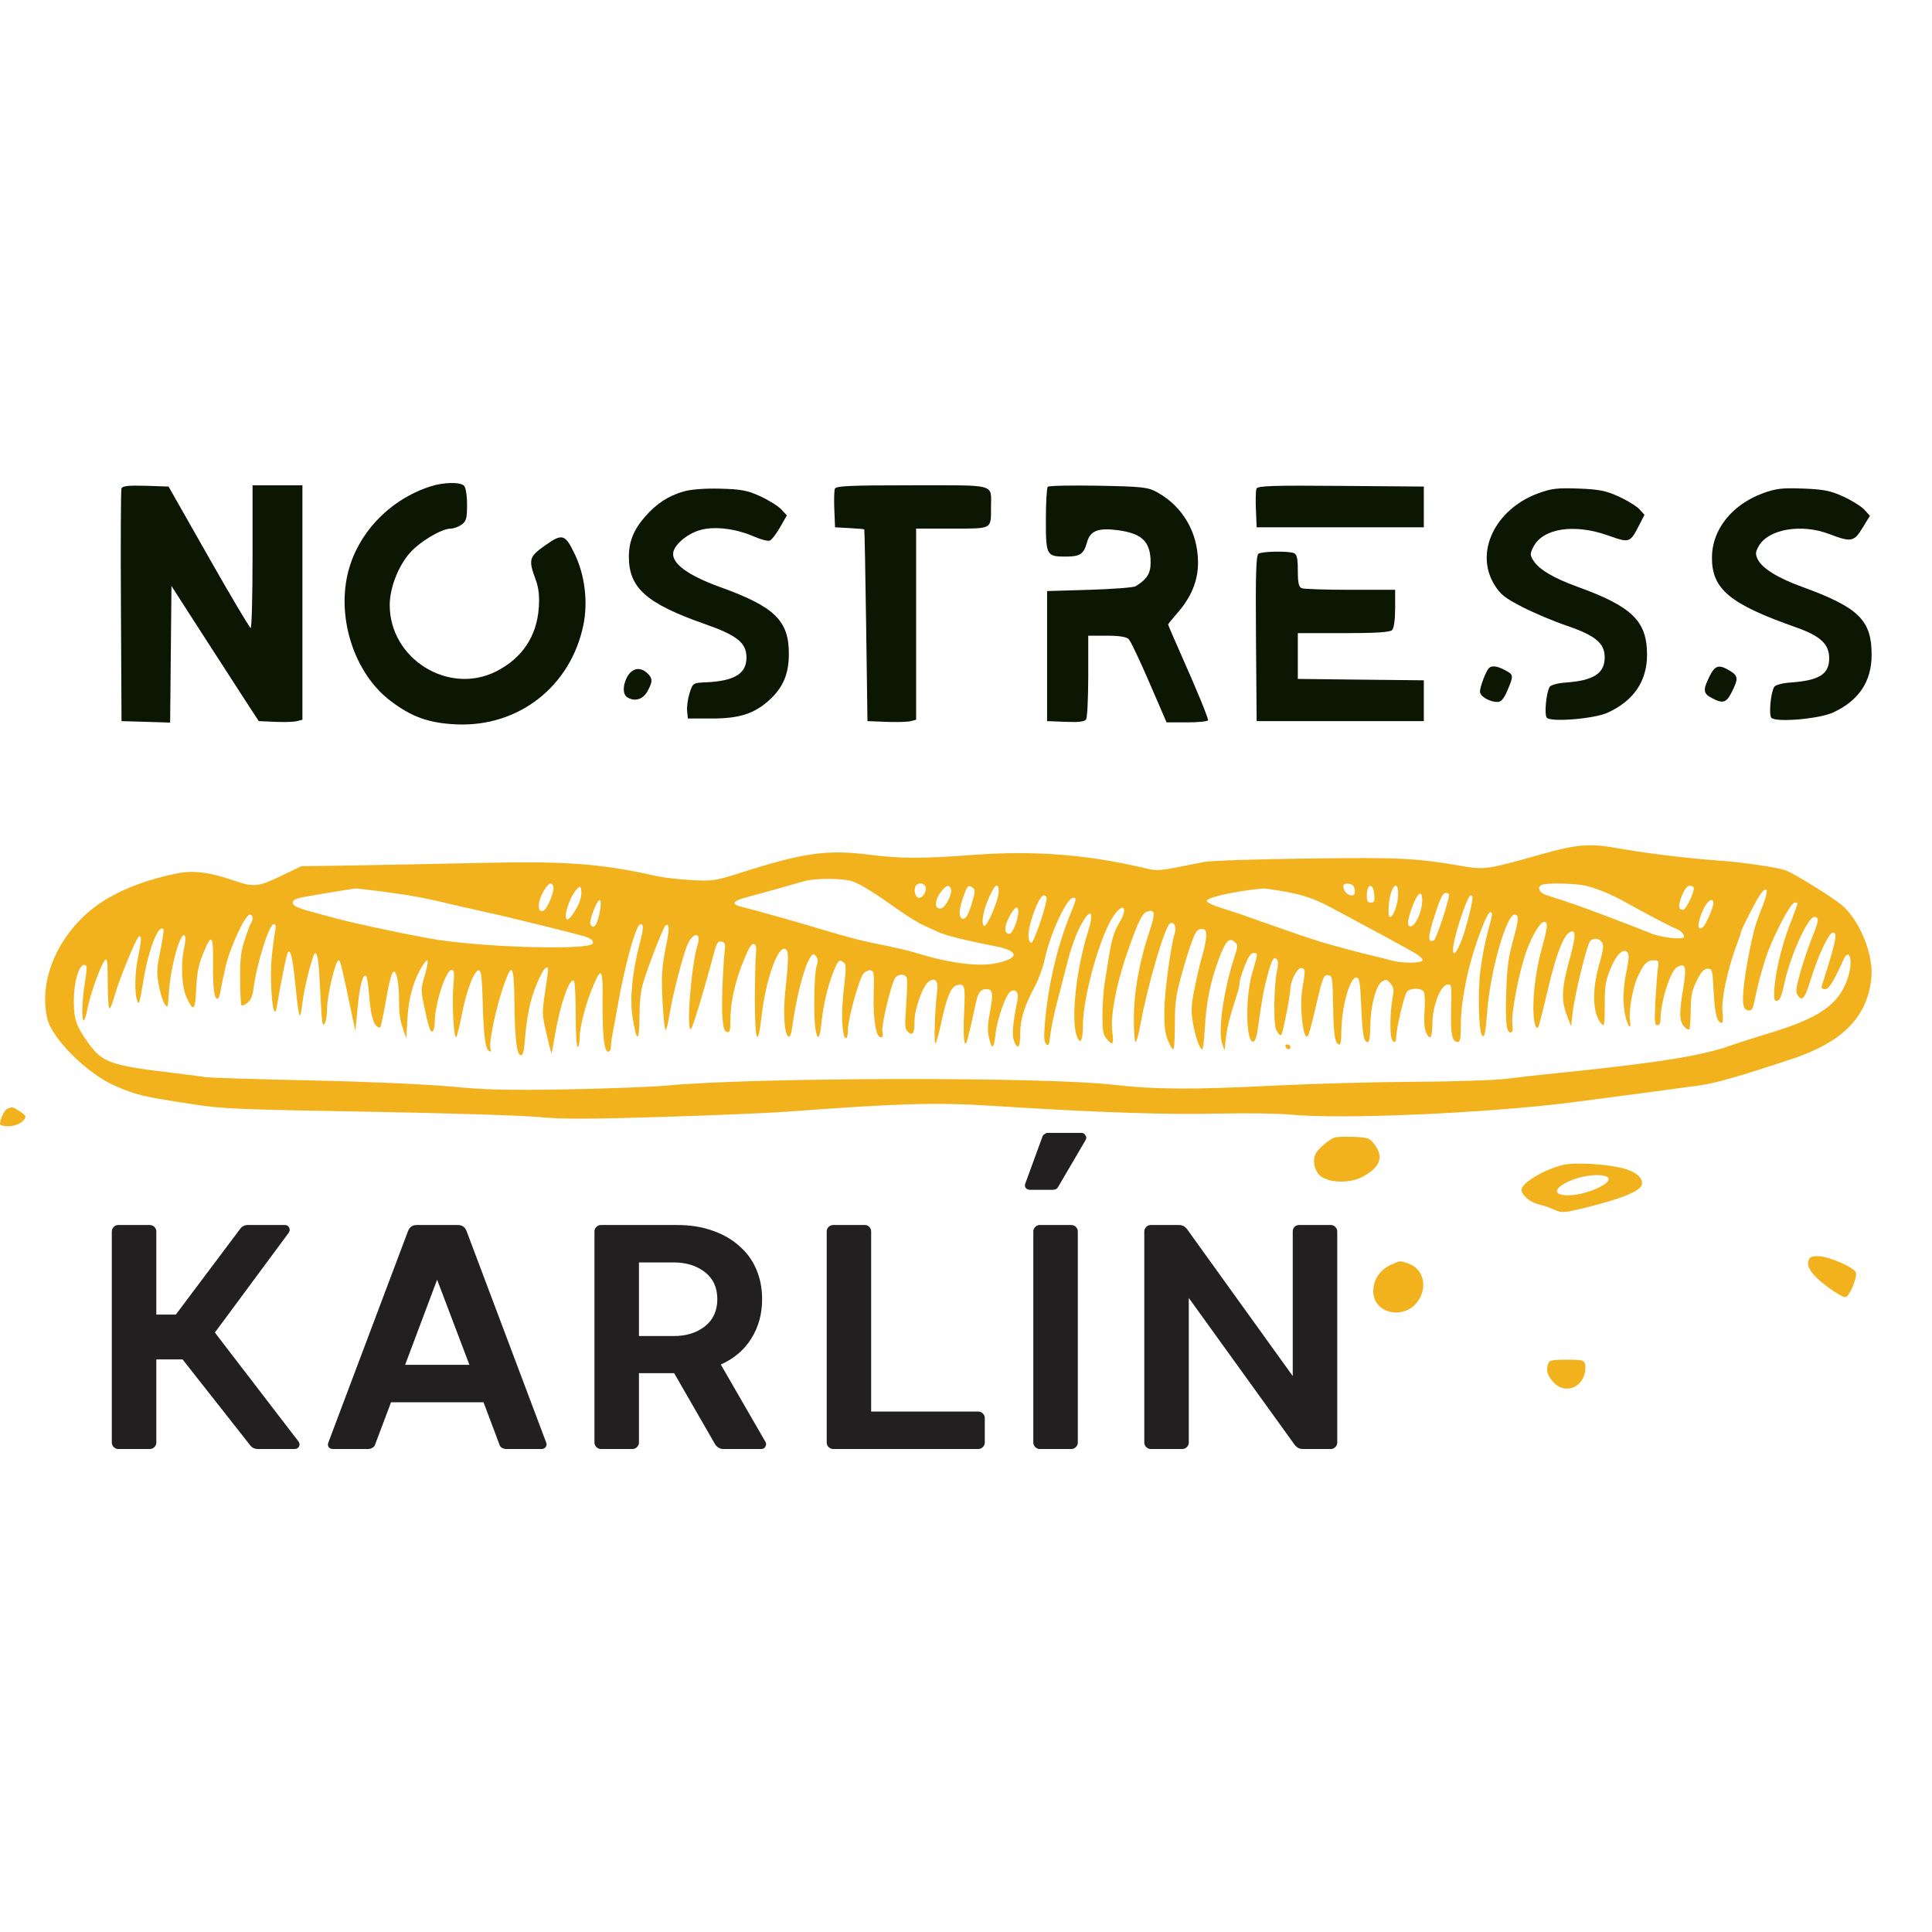 <?xml version="1.0" encoding="UTF-8"?> <svg xmlns="http://www.w3.org/2000/svg" width="32" height="32" viewBox="0 0 32 32" fill="none"><rect width="32" height="32" fill="white"></rect><path fill-rule="evenodd" clip-rule="evenodd" d="M25.509 14.155C24.666 14.394 24.582 14.407 24.263 14.352C23.439 14.211 23.217 14.2 21.667 14.22C20.819 14.23 20.045 14.256 19.947 14.276C19.155 14.436 19.193 14.433 18.922 14.37C17.991 14.152 17.117 14.086 16.136 14.159C15.273 14.223 14.924 14.223 14.403 14.157C13.705 14.068 13.311 14.123 12.276 14.453C11.848 14.589 11.802 14.596 11.449 14.577C11.244 14.565 10.989 14.536 10.882 14.512C9.962 14.305 9.395 14.261 7.995 14.292C7.299 14.308 6.339 14.326 5.861 14.334L4.991 14.347L4.647 14.512C4.275 14.691 4.2 14.698 3.86 14.58C3.471 14.446 3.196 14.412 2.927 14.467C2.47 14.56 2.064 14.709 1.751 14.899C1.026 15.341 0.618 16.176 0.785 16.877C0.864 17.207 1.45 17.787 1.902 17.983C2.264 18.14 2.346 18.16 3.227 18.295C3.687 18.366 3.968 18.377 6.227 18.416C7.449 18.438 8.663 18.476 8.924 18.502C9.289 18.538 9.76 18.537 10.967 18.5C11.83 18.473 12.755 18.434 13.022 18.414C14.899 18.274 15.506 18.256 16.447 18.317C18.118 18.424 19.303 18.465 20.169 18.445C20.639 18.434 21.186 18.442 21.385 18.462C22.21 18.544 24.638 18.438 26.045 18.258C26.309 18.224 27.525 18.063 28.137 17.98C28.41 17.943 28.775 17.839 29.677 17.541C30.521 17.262 30.934 16.841 30.996 16.192C31.033 15.808 30.802 15.241 30.506 14.991C30.355 14.863 29.709 14.463 29.58 14.417C29.432 14.365 28.855 14.28 28.461 14.253C27.976 14.22 27.233 14.129 26.809 14.052C26.33 13.964 26.125 13.981 25.509 14.155ZM14.121 14.599C14.262 14.649 14.473 14.781 14.903 15.085C15.046 15.186 15.228 15.297 15.309 15.332C15.389 15.367 15.484 15.41 15.52 15.428C15.645 15.49 15.964 15.571 16.486 15.673C16.875 15.749 16.89 15.866 16.521 15.95C16.228 16.018 15.733 15.957 15.179 15.785C15.032 15.74 14.905 15.71 14.4 15.607C14.248 15.575 13.92 15.488 13.671 15.412C13.223 15.276 12.623 15.106 12.252 15.011C12.114 14.975 12.146 14.921 12.333 14.871C12.512 14.824 13.093 14.662 13.314 14.597C13.502 14.542 13.966 14.543 14.121 14.599ZM9.166 14.686C9.188 14.758 9.067 15.052 9.003 15.082C8.891 15.135 8.9 14.921 9.018 14.737C9.094 14.618 9.14 14.603 9.166 14.686ZM15.33 14.691C15.352 14.762 15.288 14.87 15.223 14.87C15.168 14.87 15.133 14.773 15.159 14.69C15.183 14.613 15.306 14.613 15.33 14.691ZM22.439 14.74C22.446 14.806 22.433 14.83 22.388 14.83C22.317 14.83 22.25 14.757 22.25 14.68C22.25 14.644 22.28 14.63 22.339 14.638C22.403 14.647 22.431 14.676 22.439 14.74ZM26.278 14.674C26.466 14.721 26.706 14.821 26.925 14.945C27.213 15.107 27.685 15.355 27.747 15.377C27.831 15.405 27.893 15.466 27.893 15.518C27.893 15.573 27.495 15.527 27.326 15.452C27.254 15.421 26.948 15.302 26.645 15.188C26.145 14.999 26.003 14.95 25.615 14.826C25.496 14.788 25.453 14.697 25.534 14.657C25.61 14.619 26.106 14.63 26.278 14.674ZM9.597 14.945C9.546 15.072 9.437 15.228 9.4 15.228C9.313 15.228 9.437 14.839 9.563 14.718C9.609 14.673 9.618 14.678 9.628 14.754C9.634 14.802 9.62 14.888 9.597 14.945ZM15.751 14.728C15.774 14.804 15.67 15.018 15.597 15.042C15.477 15.08 15.469 14.927 15.583 14.776C15.672 14.658 15.724 14.643 15.751 14.728ZM16.116 14.707C16.154 14.736 16.151 14.775 16.101 14.947C16.037 15.168 15.981 15.251 15.927 15.209C15.876 15.171 15.885 15.056 15.956 14.853C16.022 14.664 16.04 14.648 16.116 14.707ZM16.541 14.774C16.541 14.905 16.349 15.355 16.301 15.335C16.251 15.315 16.277 15.118 16.354 14.93C16.47 14.648 16.541 14.588 16.541 14.774ZM22.763 14.823C22.771 14.928 22.762 14.949 22.706 14.949C22.654 14.949 22.639 14.924 22.639 14.836C22.639 14.626 22.746 14.614 22.763 14.823ZM23.158 14.812C23.158 14.968 23.079 15.188 23.023 15.188C23 15.188 22.993 15.12 23.003 14.991C23.027 14.69 23.158 14.538 23.158 14.812ZM28.055 14.712C28.055 14.8 27.922 15.069 27.878 15.069C27.797 15.069 27.792 14.996 27.86 14.831C27.904 14.725 27.949 14.67 27.991 14.67C28.027 14.67 28.055 14.689 28.055 14.712ZM6.357 14.77C6.847 14.835 7.019 14.868 7.687 15.027C7.767 15.046 7.928 15.082 8.044 15.107C8.392 15.181 9.542 15.465 9.691 15.513C9.791 15.546 9.828 15.577 9.82 15.622C9.801 15.747 7.933 15.693 7.119 15.544C6.522 15.435 5.8 15.278 5.481 15.189C5.419 15.171 5.295 15.137 5.206 15.114C4.922 15.039 4.849 15.005 4.849 14.947C4.849 14.909 4.908 14.88 5.027 14.858C5.211 14.824 5.829 14.722 5.887 14.716C5.905 14.714 6.116 14.739 6.357 14.77ZM21.277 14.767C21.579 14.82 21.78 14.889 22.039 15.028C22.11 15.067 22.271 15.152 22.396 15.219C22.848 15.461 23.098 15.597 23.411 15.771C23.506 15.824 23.574 15.884 23.563 15.906C23.538 15.956 23.231 15.957 23.051 15.909C22.976 15.889 22.827 15.851 22.72 15.826C22.613 15.8 22.467 15.764 22.396 15.744C22.324 15.725 22.157 15.68 22.023 15.643C21.889 15.607 21.531 15.49 21.228 15.382C20.505 15.126 20.487 15.12 20.225 15.038C20.102 15 19.996 14.95 19.989 14.927C19.973 14.867 20.436 14.762 20.92 14.716C20.947 14.714 21.107 14.736 21.277 14.767ZM29.189 15.02C29.134 15.155 29.075 15.324 29.057 15.396C28.937 15.88 28.854 16.421 28.871 16.603C28.88 16.69 28.902 16.726 28.954 16.735C29.013 16.745 29.031 16.719 29.061 16.575C29.139 16.199 29.233 15.874 29.33 15.647C29.484 15.283 29.674 14.949 29.727 14.949C29.753 14.949 29.774 14.956 29.774 14.964C29.774 14.972 29.71 15.147 29.631 15.352C29.494 15.71 29.385 16.201 29.385 16.465C29.385 16.561 29.398 16.586 29.441 16.576C29.481 16.566 29.515 16.479 29.556 16.284C29.65 15.838 29.943 15.188 30.05 15.188C30.133 15.188 30.128 15.251 30.019 15.515C29.96 15.66 29.871 15.922 29.821 16.098C29.746 16.365 29.738 16.429 29.773 16.481C29.85 16.596 29.892 16.545 29.995 16.214C30.119 15.815 30.293 15.447 30.359 15.447C30.441 15.447 30.415 15.574 30.173 16.334C30.163 16.364 30.184 16.384 30.226 16.384C30.292 16.384 30.367 16.266 30.528 15.907C30.636 15.667 30.7 15.922 30.603 16.206C30.454 16.645 30.133 16.865 29.265 17.125C29.073 17.182 28.796 17.271 28.651 17.322C28.168 17.492 27.408 17.611 25.753 17.778C25.512 17.802 25.154 17.843 24.958 17.867C24.762 17.892 24.076 17.915 23.434 17.918C22.791 17.921 21.755 17.949 21.131 17.98C19.734 18.05 19.154 18.047 18.423 17.965C17.249 17.834 12.486 17.844 11.044 17.98C10.812 18.002 10.075 18.03 9.406 18.043C8.43 18.061 8.048 18.052 7.476 17.997C7.065 17.959 6.075 17.915 5.141 17.895C4.249 17.876 3.461 17.851 3.389 17.839C3.318 17.827 3.106 17.799 2.919 17.777C1.821 17.647 1.699 17.604 1.457 17.268C1.261 16.994 1.223 16.881 1.223 16.573C1.223 16.209 1.34 15.892 1.432 16.005C1.441 16.016 1.429 16.137 1.406 16.274C1.359 16.549 1.348 16.902 1.387 16.902C1.401 16.902 1.43 16.81 1.451 16.697C1.497 16.459 1.676 15.966 1.74 15.901C1.776 15.864 1.784 15.928 1.784 16.279C1.784 16.512 1.797 16.703 1.813 16.703C1.828 16.703 1.865 16.614 1.894 16.506C1.964 16.243 2.267 15.507 2.305 15.507C2.347 15.507 2.343 15.586 2.287 15.852C2.234 16.099 2.226 16.434 2.269 16.563C2.302 16.661 2.309 16.638 2.38 16.216C2.465 15.709 2.629 15.296 2.707 15.392C2.716 15.404 2.693 15.563 2.656 15.745C2.596 16.037 2.592 16.103 2.627 16.302C2.648 16.426 2.691 16.569 2.722 16.619C2.779 16.711 2.779 16.708 2.799 16.418C2.829 15.986 3.003 15.384 3.063 15.504C3.075 15.527 3.069 15.613 3.051 15.696C2.99 15.962 3.009 16.345 3.09 16.52C3.205 16.769 3.233 16.744 3.25 16.375C3.262 16.115 3.285 15.995 3.359 15.809C3.504 15.447 3.534 15.472 3.529 15.953C3.525 16.366 3.547 16.543 3.602 16.543C3.618 16.543 3.639 16.494 3.649 16.433C3.659 16.373 3.696 16.189 3.733 16.025C3.805 15.702 4.06 15.149 4.138 15.149C4.189 15.149 4.2 15.23 4.157 15.29C4.142 15.311 4.095 15.435 4.053 15.566C3.989 15.764 3.976 15.874 3.977 16.214C3.978 16.439 3.988 16.634 3.999 16.648C4.011 16.662 4.055 16.645 4.099 16.61C4.154 16.566 4.184 16.494 4.199 16.375C4.25 15.971 4.457 15.308 4.532 15.308C4.566 15.308 4.575 15.335 4.561 15.402C4.55 15.454 4.526 15.628 4.507 15.79C4.453 16.244 4.527 17.033 4.588 16.658C4.652 16.266 4.747 15.802 4.771 15.77C4.814 15.711 4.853 15.893 4.899 16.374C4.922 16.62 4.952 16.822 4.964 16.822C4.976 16.822 4.996 16.73 5.008 16.619C5.036 16.365 5.183 15.786 5.22 15.786C5.262 15.786 5.281 15.926 5.305 16.444C5.317 16.706 5.335 16.937 5.344 16.956C5.373 17.019 5.415 16.883 5.416 16.722C5.417 16.489 5.556 15.906 5.61 15.906C5.636 15.906 5.661 16.006 5.794 16.643L5.886 17.081L5.922 16.701C5.958 16.322 6.011 16.123 6.064 16.164C6.079 16.175 6.102 16.324 6.115 16.494C6.142 16.854 6.198 17.017 6.295 17.021C6.306 17.021 6.348 16.824 6.39 16.583C6.475 16.082 6.53 15.976 6.581 16.211C6.599 16.295 6.613 16.471 6.61 16.603C6.608 16.758 6.628 16.905 6.668 17.021L6.73 17.201L6.749 16.862C6.769 16.518 6.855 16.22 7.004 15.986C7.097 15.838 7.109 15.903 7.035 16.157C6.97 16.377 6.97 16.394 7.022 16.65C7.096 17.011 7.13 17.11 7.168 17.081C7.186 17.067 7.201 16.999 7.201 16.929C7.202 16.63 7.384 16.065 7.48 16.065C7.524 16.065 7.528 16.104 7.508 16.344C7.485 16.634 7.514 17.181 7.554 17.181C7.566 17.181 7.609 17.012 7.649 16.805C7.727 16.396 7.861 16.054 7.935 16.073C7.971 16.082 7.984 16.199 7.995 16.603C8.011 17.177 8.04 17.385 8.106 17.412C8.133 17.423 8.141 17.412 8.127 17.384C8.084 17.298 8.22 16.654 8.367 16.254C8.483 15.937 8.513 16.004 8.52 16.593C8.527 17.21 8.559 17.479 8.628 17.479C8.664 17.479 8.682 17.402 8.699 17.164C8.712 16.99 8.753 16.733 8.79 16.593C8.858 16.335 9.002 16.025 9.053 16.025C9.09 16.025 9.09 16.014 9.028 16.431C8.976 16.784 8.976 16.792 9.051 17.122C9.093 17.306 9.131 17.452 9.135 17.447C9.139 17.442 9.165 17.303 9.193 17.14C9.277 16.639 9.433 16.191 9.505 16.245C9.522 16.258 9.536 16.507 9.536 16.804C9.536 17.135 9.548 17.34 9.568 17.34C9.586 17.34 9.601 17.272 9.601 17.188C9.601 17.011 9.704 16.613 9.825 16.33C9.964 16.003 9.986 16.04 9.981 16.59C9.977 17.155 10.007 17.42 10.074 17.42C10.099 17.42 10.119 17.381 10.119 17.335C10.119 17.288 10.133 17.185 10.149 17.105C10.165 17.026 10.195 16.863 10.216 16.742C10.338 16.021 10.533 15.308 10.608 15.308C10.664 15.308 10.661 15.378 10.591 15.647C10.471 16.112 10.43 16.538 10.476 16.839C10.543 17.275 10.589 17.279 10.592 16.847C10.593 16.589 10.612 16.413 10.653 16.279C10.747 15.971 10.984 15.361 11.022 15.332C11.09 15.28 11.092 15.39 11.028 15.683C10.992 15.848 10.963 16.089 10.963 16.218C10.963 16.554 11.001 17.061 11.026 17.061C11.038 17.061 11.068 16.94 11.091 16.792C11.135 16.52 11.273 15.97 11.366 15.698C11.453 15.444 11.631 15.406 11.552 15.659C11.445 16.001 11.36 17.146 11.45 17.037C11.481 16.998 11.673 16.362 11.812 15.834C11.868 15.62 11.888 15.584 11.947 15.595C11.995 15.603 12.014 15.631 12.009 15.686C11.971 16.049 11.949 16.646 11.965 16.841C11.98 17.025 11.997 17.083 12.041 17.093C12.089 17.105 12.098 17.075 12.098 16.893C12.098 16.607 12.173 16.266 12.315 15.914C12.397 15.709 12.447 15.627 12.484 15.636C12.524 15.646 12.532 15.684 12.52 15.807C12.511 15.894 12.504 16.233 12.503 16.56C12.503 17.259 12.552 17.379 12.614 16.833C12.681 16.244 12.874 15.684 13 15.715C13.065 15.731 13.067 15.867 13.008 16.404C12.967 16.781 12.992 17.142 13.061 17.17C13.084 17.18 13.107 17.125 13.119 17.034C13.183 16.534 13.32 16.004 13.423 15.854C13.464 15.795 13.479 15.792 13.516 15.838C13.551 15.88 13.552 15.917 13.524 16.008C13.483 16.137 13.472 16.857 13.508 17.054C13.542 17.246 13.58 17.206 13.605 16.951C13.634 16.651 13.71 16.329 13.805 16.095C13.886 15.897 13.901 15.884 13.976 15.943C14.015 15.972 14.016 16.031 13.984 16.31C13.942 16.682 13.937 16.912 13.967 17.095C13.991 17.246 14.044 17.221 14.044 17.059C14.044 16.881 14.23 16.206 14.301 16.128C14.335 16.089 14.39 16.064 14.423 16.072C14.476 16.085 14.481 16.124 14.471 16.467C14.459 16.879 14.508 17.181 14.588 17.181C14.621 17.181 14.629 17.153 14.615 17.084C14.595 16.986 14.76 16.297 14.827 16.197C14.88 16.12 15.01 16.131 15.023 16.214C15.029 16.253 15.022 16.454 15.008 16.662C14.984 16.995 14.988 17.045 15.036 17.089C15.118 17.162 15.147 17.117 15.147 16.917C15.147 16.711 15.286 16.322 15.383 16.258C15.496 16.184 15.545 16.246 15.521 16.434C15.482 16.732 15.465 17.323 15.496 17.28C15.512 17.258 15.552 17.115 15.585 16.961C15.676 16.528 15.748 16.35 15.841 16.321C15.979 16.279 15.991 16.318 15.969 16.76C15.946 17.209 15.974 17.413 16.029 17.201C16.069 17.043 16.116 16.839 16.156 16.644C16.197 16.443 16.238 16.384 16.336 16.384C16.444 16.384 16.455 16.451 16.397 16.761C16.358 16.967 16.354 17.066 16.38 17.185C16.426 17.396 16.464 17.38 16.487 17.14C16.509 16.904 16.658 16.474 16.735 16.424C16.821 16.368 16.878 16.438 16.852 16.569C16.774 16.95 16.758 17.14 16.794 17.238C16.856 17.404 16.898 17.356 16.898 17.12C16.898 16.881 16.967 16.66 17.148 16.323C17.207 16.212 17.276 16.021 17.302 15.898C17.394 15.466 17.668 14.87 17.775 14.87C17.835 14.87 17.832 14.888 17.729 15.139C17.506 15.684 17.353 16.346 17.304 16.984C17.288 17.186 17.294 17.257 17.329 17.294C17.368 17.333 17.379 17.309 17.395 17.151C17.406 17.047 17.459 16.791 17.513 16.583C17.567 16.375 17.643 16.079 17.683 15.925C17.762 15.616 17.877 15.335 17.979 15.198C18.088 15.05 18.108 15.157 18.021 15.432C17.827 16.044 17.736 16.876 17.832 17.153C17.89 17.319 17.936 17.246 17.936 16.988C17.936 16.507 18.229 15.469 18.452 15.159C18.612 14.935 18.687 15.037 18.541 15.281C18.451 15.431 18.409 15.57 18.363 15.866C18.345 15.986 18.314 16.18 18.295 16.297C18.276 16.414 18.26 16.648 18.26 16.818C18.26 17.09 18.27 17.137 18.336 17.214C18.433 17.326 18.45 17.3 18.423 17.085C18.391 16.825 18.489 16.303 18.665 15.796C18.852 15.26 18.916 15.126 19 15.099C19.133 15.056 19.141 15.124 19.038 15.43C18.871 15.925 18.78 16.432 18.78 16.872C18.779 17.085 18.793 17.26 18.809 17.26C18.825 17.26 18.863 17.121 18.893 16.951C19.002 16.345 19.287 15.368 19.374 15.3C19.439 15.25 19.492 15.345 19.459 15.451C19.389 15.677 19.288 16.429 19.285 16.742C19.283 16.998 19.297 17.117 19.343 17.23C19.376 17.313 19.416 17.38 19.432 17.38C19.448 17.38 19.46 17.194 19.46 16.967C19.46 16.615 19.475 16.5 19.558 16.191C19.611 15.992 19.692 15.729 19.737 15.608C19.804 15.427 19.834 15.388 19.899 15.388C19.965 15.388 19.979 15.407 19.979 15.498C19.979 15.558 19.951 15.704 19.916 15.82C19.881 15.937 19.823 16.182 19.787 16.364C19.732 16.637 19.726 16.732 19.753 16.908C19.788 17.138 19.869 17.38 19.911 17.38C19.926 17.38 19.946 17.222 19.956 17.029C19.979 16.6 20.049 16.255 20.189 15.882C20.301 15.582 20.36 15.521 20.452 15.604C20.507 15.653 20.506 15.666 20.44 15.87C20.267 16.405 20.172 17.077 20.241 17.28L20.282 17.4L20.306 17.19C20.326 17.007 20.37 16.838 20.501 16.432C20.517 16.381 20.531 16.313 20.531 16.28C20.531 16.247 20.568 16.122 20.614 16.003C20.673 15.851 20.716 15.786 20.76 15.786C20.839 15.786 20.839 15.781 20.742 16.112C20.619 16.53 20.636 17.303 20.766 17.25C20.788 17.241 20.816 17.164 20.828 17.078C20.898 16.572 20.928 16.408 20.988 16.179C21.065 15.89 21.099 15.83 21.149 15.893C21.174 15.923 21.173 15.985 21.146 16.108C21.125 16.204 21.108 16.449 21.107 16.653C21.106 16.958 21.117 17.038 21.166 17.105C21.225 17.185 21.227 17.181 21.298 16.834C21.337 16.641 21.371 16.439 21.372 16.384C21.375 16.236 21.494 16.017 21.561 16.034C21.623 16.049 21.623 16.066 21.57 16.384C21.52 16.687 21.588 17.257 21.663 17.157C21.679 17.137 21.73 16.951 21.778 16.742C21.906 16.183 21.924 16.139 22.003 16.153C22.068 16.164 22.072 16.19 22.081 16.68C22.089 17.16 22.113 17.3 22.189 17.3C22.205 17.3 22.217 17.211 22.217 17.103C22.217 16.683 22.361 16.167 22.471 16.192C22.517 16.203 22.529 16.276 22.546 16.663C22.567 17.144 22.588 17.26 22.653 17.26C22.68 17.26 22.694 17.177 22.696 17.004C22.7 16.666 22.788 16.326 22.888 16.26C22.955 16.216 22.974 16.22 23.031 16.29C23.088 16.36 23.092 16.39 23.063 16.546C23.026 16.743 23.018 17.101 23.048 17.197C23.075 17.284 23.125 17.277 23.125 17.187C23.125 17.047 23.257 16.484 23.303 16.428C23.36 16.358 23.547 16.36 23.585 16.431C23.6 16.46 23.604 16.6 23.595 16.742C23.583 16.916 23.591 17.032 23.619 17.096C23.686 17.249 23.724 17.197 23.725 16.951C23.726 16.674 23.854 16.332 23.965 16.311C24.045 16.296 24.044 16.289 24.034 16.773C24.027 17.146 24.054 17.26 24.151 17.26C24.185 17.26 24.196 17.19 24.196 16.971C24.196 16.652 24.277 16.189 24.405 15.774C24.516 15.414 24.643 15.109 24.683 15.109C24.728 15.109 24.724 15.141 24.638 15.451C24.596 15.603 24.543 15.883 24.52 16.072C24.475 16.444 24.491 17.081 24.547 17.15C24.588 17.2 24.605 17.12 24.634 16.742C24.685 16.085 24.95 15.149 25.086 15.149C25.163 15.149 25.158 15.223 25.06 15.58C24.983 15.862 24.962 16.014 24.949 16.41C24.932 16.931 24.95 17.101 25.02 17.101C25.054 17.101 25.061 17.062 25.049 16.951C25.029 16.771 25.169 16.062 25.285 15.748C25.385 15.48 25.513 15.268 25.576 15.268C25.642 15.268 25.635 15.359 25.544 15.683C25.451 16.013 25.396 16.394 25.397 16.703C25.397 16.914 25.436 17.065 25.477 17.014C25.489 17 25.561 16.717 25.639 16.384C25.775 15.804 25.897 15.489 26.005 15.438C26.107 15.39 26.104 15.503 25.995 15.897C25.865 16.368 25.856 16.571 25.954 16.822L26.023 17.001L26.047 16.782C26.081 16.473 26.29 15.622 26.342 15.582C26.409 15.53 26.486 15.541 26.532 15.608C26.567 15.659 26.559 15.723 26.487 15.977C26.36 16.429 26.379 16.81 26.537 16.971C26.572 17.006 26.58 16.947 26.58 16.649C26.58 16.328 26.591 16.256 26.672 16.052C26.77 15.809 26.89 15.693 26.958 15.777C26.985 15.809 26.98 15.89 26.941 16.081C26.88 16.379 26.874 16.619 26.922 16.831C26.962 17.011 27.025 17.075 26.998 16.909C26.973 16.757 27.04 16.37 27.122 16.188C27.221 15.968 27.279 15.906 27.383 15.906C27.476 15.906 27.478 15.91 27.458 16.055C27.447 16.137 27.429 16.379 27.418 16.593C27.402 16.934 27.406 16.981 27.452 16.981C27.486 16.981 27.504 16.947 27.504 16.884C27.504 16.592 27.666 16.081 27.779 16.018C27.918 15.94 27.939 16.012 27.88 16.364C27.811 16.774 27.814 16.913 27.893 17.002C27.929 17.041 27.968 17.062 27.98 17.048C27.991 17.034 28.002 16.89 28.004 16.729C28.008 16.476 28.022 16.408 28.106 16.24C28.18 16.092 28.224 16.045 28.284 16.045C28.362 16.045 28.364 16.054 28.384 16.434C28.404 16.799 28.441 16.942 28.518 16.942C28.538 16.942 28.543 16.872 28.53 16.758C28.508 16.558 28.608 16.078 28.756 15.675C28.799 15.56 28.834 15.457 28.834 15.448C28.834 15.408 29.069 14.943 29.147 14.83C29.278 14.638 29.302 14.743 29.189 15.02ZM23.554 14.952C23.543 15.118 23.448 15.323 23.375 15.341C23.297 15.359 23.305 15.248 23.401 14.996C23.491 14.758 23.569 14.736 23.554 14.952ZM24.001 14.819C24.001 14.915 23.788 15.558 23.75 15.576C23.645 15.626 23.649 15.513 23.764 15.157C23.853 14.882 23.898 14.79 23.942 14.79C23.975 14.79 24.001 14.803 24.001 14.819ZM17.333 14.864C17.361 14.92 17.122 15.632 17.081 15.616C17.015 15.589 17.021 15.426 17.095 15.195C17.194 14.89 17.284 14.765 17.333 14.864ZM24.39 14.861C24.39 14.953 24.286 15.366 24.213 15.562C24.134 15.772 24.066 15.852 24.066 15.733C24.066 15.554 24.302 14.83 24.36 14.83C24.377 14.83 24.39 14.844 24.39 14.861ZM9.942 15.058C9.904 15.306 9.833 15.415 9.778 15.307C9.753 15.256 9.886 14.909 9.931 14.909C9.952 14.909 9.956 14.965 9.942 15.058ZM28.38 14.96C28.38 15.027 28.251 15.32 28.207 15.355C28.101 15.438 28.11 15.269 28.224 15.039C28.287 14.91 28.38 14.863 28.38 14.96ZM16.866 15.104C16.866 15.232 16.77 15.467 16.718 15.467C16.63 15.467 16.629 15.349 16.716 15.187C16.808 15.017 16.866 14.984 16.866 15.104ZM21.293 17.34C21.304 17.362 21.327 17.38 21.344 17.38C21.36 17.38 21.374 17.362 21.374 17.34C21.374 17.318 21.351 17.3 21.323 17.3C21.296 17.3 21.282 17.318 21.293 17.34ZM0.126 18.363C0.077 18.379 0 18.534 0 18.617C0 18.638 0.062 18.655 0.139 18.655C0.275 18.655 0.422 18.57 0.422 18.491C0.422 18.458 0.216 18.326 0.188 18.341C0.183 18.343 0.155 18.353 0.126 18.363ZM22.104 18.841C22.024 18.868 21.859 19.004 21.804 19.087C21.738 19.186 21.756 19.35 21.843 19.451C21.965 19.591 22.337 19.613 22.565 19.493C22.853 19.34 22.922 19.171 22.776 18.97C22.687 18.848 22.669 18.841 22.425 18.83C22.284 18.824 22.14 18.829 22.104 18.841ZM25.9 19.293C25.59 19.361 25.201 19.592 25.201 19.708C25.201 19.794 25.348 19.918 25.485 19.948C25.552 19.962 25.667 20.002 25.741 20.035C25.864 20.092 25.901 20.09 26.227 20.011C26.836 19.863 27.159 19.735 27.192 19.628C27.226 19.52 27.101 19.407 26.887 19.352C26.604 19.279 26.098 19.249 25.9 19.293ZM26.645 19.531C26.645 19.616 26.324 19.762 26.075 19.791C25.689 19.834 25.694 19.667 26.082 19.529C26.331 19.441 26.645 19.442 26.645 19.531ZM29.952 20.89C29.936 20.95 29.956 21.006 30.023 21.092C30.127 21.227 30.483 21.484 30.565 21.484C30.628 21.484 30.766 21.162 30.739 21.076C30.713 20.992 30.283 20.806 30.115 20.806C30 20.806 29.97 20.822 29.952 20.89ZM23.047 20.945C22.88 21.018 22.771 21.157 22.749 21.327C22.689 21.777 23.324 21.902 23.527 21.481C23.637 21.252 23.547 21.003 23.327 20.928C23.182 20.878 23.203 20.877 23.047 20.945ZM25.643 22.583C25.606 22.7 25.622 22.764 25.718 22.881C25.88 23.08 26.165 23.02 26.242 22.77C26.259 22.714 26.265 22.635 26.254 22.594C26.237 22.529 26.2 22.52 25.949 22.52C25.718 22.52 25.659 22.532 25.643 22.583Z" fill="#F2B21E"></path><path d="M5.755 9.52C5.907 8.847 6.445 8.275 7.134 8.055C7.351 7.986 7.623 7.981 7.687 8.046C7.715 8.075 7.736 8.212 7.736 8.36C7.736 8.585 7.723 8.634 7.645 8.69C7.594 8.726 7.514 8.755 7.467 8.755C7.317 8.755 6.964 8.964 6.795 9.151C6.599 9.368 6.455 9.737 6.455 10.022C6.455 10.915 7.433 11.521 8.223 11.118C8.65 10.9 8.892 10.536 8.924 10.065C8.938 9.87 8.922 9.735 8.872 9.6C8.749 9.268 8.762 9.222 9.03 9.033C9.315 8.831 9.359 8.844 9.52 9.178C9.687 9.525 9.741 9.97 9.663 10.35C9.454 11.369 8.59 12.044 7.557 11.998C7.101 11.977 6.812 11.873 6.459 11.602C5.883 11.159 5.585 10.277 5.755 9.52Z" fill="#0B1703"></path><path d="M2.003 10.043C1.997 8.998 2.001 8.119 2.012 8.089C2.027 8.049 2.132 8.038 2.412 8.046L2.792 8.059L3.456 9.229C3.822 9.873 4.135 10.401 4.152 10.401C4.169 10.402 4.183 9.87 4.183 9.22V8.038H4.596H5.009V9.979V11.921L4.915 11.945C4.863 11.958 4.7 11.963 4.553 11.956L4.286 11.944L4.079 11.627C3.966 11.453 3.64 10.949 3.356 10.508L2.84 9.706L2.829 10.837L2.818 11.968L2.416 11.956L2.013 11.944L2.003 10.043Z" fill="#0B1703"></path><path d="M13.819 8.443C13.812 8.283 13.816 8.126 13.828 8.095C13.845 8.048 14.089 8.038 15.106 8.038C16.526 8.038 16.414 8.007 16.414 8.396C16.414 8.772 16.443 8.755 15.769 8.755H15.174V10.338V11.921L15.081 11.945C15.029 11.958 14.848 11.963 14.678 11.956L14.368 11.944L14.346 10.36C14.334 9.489 14.32 8.773 14.315 8.768C14.31 8.763 14.2 8.754 14.069 8.747L13.831 8.734L13.819 8.443Z" fill="#0B1703"></path><path d="M17.323 8.613C17.323 8.328 17.337 8.08 17.354 8.062C17.371 8.045 17.747 8.037 18.191 8.045C18.92 8.059 19.012 8.069 19.162 8.151C19.59 8.386 19.843 8.82 19.843 9.319C19.843 9.623 19.73 9.895 19.492 10.164C19.413 10.254 19.348 10.335 19.348 10.344C19.348 10.353 19.443 10.574 19.559 10.835C19.82 11.422 20.009 11.88 20.009 11.928C20.009 11.948 19.854 11.965 19.665 11.965H19.322L19.037 11.305C18.881 10.942 18.727 10.619 18.696 10.587C18.658 10.548 18.538 10.529 18.332 10.529H18.025L18.025 11.194C18.024 11.56 18.009 11.884 17.99 11.914C17.966 11.953 17.867 11.965 17.65 11.956L17.343 11.944V10.867V9.79L18.046 9.769C18.432 9.757 18.776 9.731 18.81 9.71C18.995 9.597 19.058 9.498 19.058 9.32C19.058 8.969 18.918 8.833 18.5 8.78C18.186 8.74 18.056 8.793 18.004 8.983C17.95 9.177 17.89 9.218 17.661 9.219C17.332 9.22 17.323 9.203 17.323 8.613Z" fill="#0B1703"></path><path d="M20.802 8.443C20.795 8.283 20.799 8.126 20.811 8.094C20.829 8.047 21.078 8.038 22.208 8.048L23.583 8.059V8.396V8.734H22.199H20.814L20.802 8.443Z" fill="#0B1703"></path><path d="M10.691 8.55C10.878 8.338 11.069 8.214 11.323 8.14C11.443 8.105 11.676 8.087 11.93 8.094C12.281 8.103 12.382 8.123 12.599 8.223C12.739 8.288 12.894 8.386 12.943 8.439L13.033 8.537L12.92 8.734C12.858 8.843 12.781 8.942 12.75 8.954C12.719 8.966 12.604 8.937 12.494 8.889C12.194 8.757 11.848 8.713 11.609 8.776C11.403 8.83 11.188 9.001 11.154 9.137C11.107 9.32 11.378 9.525 11.931 9.725C12.832 10.05 13.068 10.28 13.066 10.833C13.065 11.162 12.971 11.384 12.749 11.589C12.498 11.821 12.249 11.901 11.786 11.901H11.393L11.381 11.774C11.374 11.703 11.393 11.57 11.422 11.478C11.475 11.314 11.481 11.31 11.683 11.302C12.163 11.281 12.364 11.16 12.364 10.891C12.364 10.649 12.209 10.523 11.682 10.339C10.704 9.996 10.414 9.739 10.416 9.214C10.418 8.963 10.499 8.767 10.691 8.55Z" fill="#0B1703"></path><path d="M24.746 9.675C24.425 9.141 24.766 8.436 25.472 8.173C25.693 8.091 25.793 8.079 26.145 8.092C26.487 8.105 26.602 8.128 26.813 8.225C26.953 8.289 27.106 8.383 27.153 8.434L27.238 8.527L27.152 8.694C26.997 8.995 26.994 8.996 26.632 8.868C26.072 8.67 25.553 8.75 25.397 9.059C25.34 9.172 25.34 9.194 25.399 9.287C25.494 9.434 25.732 9.575 26.128 9.719C27.034 10.046 27.282 10.289 27.28 10.848C27.279 11.285 27.057 11.609 26.624 11.806C26.407 11.905 25.694 11.964 25.621 11.889C25.575 11.843 25.609 11.474 25.667 11.377C25.686 11.346 25.799 11.315 25.923 11.306C26.395 11.273 26.579 11.155 26.579 10.887C26.579 10.655 26.424 10.525 25.956 10.366C25.738 10.292 25.404 10.151 25.213 10.053C24.921 9.903 24.847 9.843 24.746 9.675Z" fill="#0B1703"></path><path d="M28.355 9.237C28.355 8.777 28.68 8.364 29.191 8.173C29.412 8.091 29.512 8.079 29.864 8.092C30.206 8.105 30.321 8.128 30.532 8.225C30.672 8.289 30.828 8.387 30.879 8.442L30.972 8.543L30.849 8.744C30.708 8.975 30.661 8.984 30.297 8.845C29.839 8.67 29.294 8.762 29.132 9.042C29.075 9.14 29.072 9.179 29.113 9.263C29.185 9.412 29.444 9.573 29.843 9.718C30.786 10.061 31 10.27 31 10.846C31 11.288 30.787 11.606 30.36 11.802C30.128 11.908 29.417 11.969 29.34 11.889C29.294 11.843 29.328 11.474 29.386 11.377C29.405 11.346 29.518 11.315 29.642 11.306C30.132 11.272 30.297 11.17 30.297 10.903C30.297 10.667 30.152 10.533 29.74 10.388C28.652 10.005 28.355 9.759 28.355 9.237Z" fill="#0B1703"></path><path d="M20.803 10.574C20.795 9.507 20.804 9.197 20.845 9.171C20.906 9.131 21.336 9.124 21.431 9.161C21.481 9.181 21.496 9.249 21.496 9.452C21.496 9.655 21.512 9.724 21.562 9.743C21.598 9.757 21.96 9.769 22.367 9.769H23.108V10.077C23.108 10.261 23.088 10.406 23.058 10.436C23.023 10.472 22.785 10.487 22.252 10.487H21.496V10.866V11.245L22.54 11.257L23.583 11.268V11.606V11.944H22.199H20.814L20.803 10.574Z" fill="#0B1703"></path><path d="M24.513 11.456C24.513 11.377 24.611 11.117 24.66 11.067C24.708 11.019 24.794 11.029 24.928 11.1C25.072 11.177 25.073 11.184 24.969 11.433C24.911 11.571 24.863 11.627 24.805 11.627C24.672 11.627 24.513 11.534 24.513 11.456Z" fill="#0B1703"></path><path d="M28.353 11.562C28.209 11.486 28.203 11.427 28.315 11.203C28.407 11.018 28.47 11 28.649 11.108C28.791 11.194 28.796 11.239 28.685 11.46C28.594 11.642 28.538 11.66 28.353 11.562Z" fill="#0B1703"></path><path d="M10.386 11.547C10.308 11.496 10.315 11.325 10.401 11.19C10.483 11.062 10.608 11.046 10.719 11.148C10.813 11.235 10.813 11.29 10.722 11.454C10.648 11.587 10.508 11.626 10.386 11.547Z" fill="#0B1703"></path><path d="M1.852 23.894V20.396C1.852 20.368 1.863 20.343 1.884 20.322C1.905 20.301 1.93 20.29 1.958 20.29H2.483C2.511 20.29 2.536 20.301 2.557 20.322C2.579 20.343 2.589 20.368 2.589 20.396V21.774H2.912L3.978 20.354C4.01 20.311 4.052 20.29 4.105 20.29H4.72C4.752 20.29 4.775 20.304 4.789 20.332C4.803 20.361 4.801 20.389 4.783 20.417L3.559 22.071L4.942 23.873C4.964 23.901 4.967 23.929 4.953 23.958C4.939 23.986 4.914 24 4.879 24H4.269C4.216 24 4.174 23.979 4.142 23.936L3.024 22.516H2.589V23.894C2.589 23.922 2.579 23.947 2.557 23.968C2.536 23.989 2.511 24 2.483 24H1.958C1.93 24 1.905 23.989 1.884 23.968C1.863 23.947 1.852 23.922 1.852 23.894ZM5.438 23.894L6.758 20.391C6.783 20.324 6.832 20.29 6.906 20.29H7.579C7.654 20.29 7.703 20.324 7.728 20.391L9.047 23.894C9.058 23.919 9.055 23.944 9.037 23.968C9.023 23.989 9.002 24 8.973 24H8.39C8.362 24 8.335 23.993 8.311 23.979C8.29 23.965 8.275 23.944 8.268 23.915L8.009 23.226H6.477L6.217 23.915C6.21 23.944 6.194 23.965 6.17 23.979C6.148 23.993 6.124 24 6.095 24H5.512C5.484 24 5.461 23.989 5.443 23.968C5.429 23.944 5.428 23.919 5.438 23.894ZM6.71 22.606H7.775L7.24 21.196L6.71 22.606ZM9.952 20.29H11.213C11.436 20.29 11.634 20.322 11.807 20.385C11.98 20.445 12.127 20.53 12.247 20.64C12.37 20.746 12.464 20.875 12.528 21.027C12.591 21.175 12.623 21.339 12.623 21.52C12.623 21.763 12.563 21.981 12.443 22.172C12.326 22.359 12.159 22.502 11.939 22.601L12.676 23.878C12.694 23.906 12.694 23.935 12.676 23.963C12.662 23.988 12.639 24 12.607 24H11.982C11.925 24 11.879 23.974 11.844 23.921L11.166 22.744H10.583V23.894C10.583 23.922 10.572 23.947 10.551 23.968C10.53 23.989 10.505 24 10.477 24H9.952C9.924 24 9.899 23.989 9.878 23.968C9.857 23.947 9.846 23.922 9.846 23.894V20.396C9.846 20.368 9.857 20.343 9.878 20.322C9.899 20.301 9.924 20.29 9.952 20.29ZM10.583 22.129H11.16C11.365 22.129 11.537 22.076 11.674 21.97C11.812 21.861 11.881 21.71 11.881 21.52C11.881 21.325 11.812 21.175 11.674 21.069C11.537 20.963 11.365 20.91 11.16 20.91H10.583V22.129ZM13.693 23.894V20.396C13.693 20.368 13.703 20.343 13.724 20.322C13.746 20.301 13.77 20.29 13.799 20.29H14.323C14.355 20.29 14.38 20.301 14.398 20.322C14.419 20.343 14.429 20.368 14.429 20.396V23.38H16.205C16.233 23.38 16.258 23.39 16.279 23.412C16.3 23.433 16.311 23.458 16.311 23.486V23.894C16.311 23.922 16.3 23.947 16.279 23.968C16.258 23.989 16.233 24 16.205 24H13.799C13.77 24 13.746 23.989 13.724 23.968C13.703 23.947 13.693 23.922 13.693 23.894ZM17.221 20.29H17.746C17.774 20.29 17.799 20.301 17.82 20.322C17.841 20.343 17.852 20.368 17.852 20.396V23.894C17.852 23.922 17.841 23.947 17.82 23.968C17.799 23.989 17.774 24 17.746 24H17.221C17.193 24 17.168 23.989 17.147 23.968C17.126 23.947 17.115 23.922 17.115 23.894V20.396C17.115 20.368 17.126 20.343 17.147 20.322C17.168 20.301 17.193 20.29 17.221 20.29ZM16.983 19.601L17.264 18.832C17.27 18.811 17.283 18.795 17.301 18.785C17.318 18.771 17.338 18.764 17.359 18.764H17.91C17.942 18.764 17.965 18.778 17.979 18.806C17.997 18.831 17.997 18.857 17.979 18.886L17.529 19.654C17.511 19.689 17.481 19.707 17.438 19.707H17.057C17.029 19.707 17.006 19.696 16.988 19.675C16.974 19.654 16.972 19.629 16.983 19.601ZM19.059 20.29H19.526C19.579 20.29 19.623 20.311 19.658 20.354L21.412 22.792V20.396C21.412 20.368 21.421 20.343 21.439 20.322C21.46 20.301 21.487 20.29 21.518 20.29H22.043C22.071 20.29 22.096 20.301 22.117 20.322C22.139 20.343 22.149 20.368 22.149 20.396V23.894C22.149 23.922 22.139 23.947 22.117 23.968C22.096 23.989 22.071 24 22.043 24H21.577C21.524 24 21.48 23.977 21.444 23.931L19.69 21.498V23.894C19.69 23.922 19.679 23.947 19.658 23.968C19.637 23.989 19.612 24 19.584 24H19.059C19.031 24 19.006 23.989 18.985 23.968C18.964 23.947 18.953 23.922 18.953 23.894V20.396C18.953 20.368 18.964 20.343 18.985 20.322C19.006 20.301 19.031 20.29 19.059 20.29Z" fill="#211F20"></path></svg> 